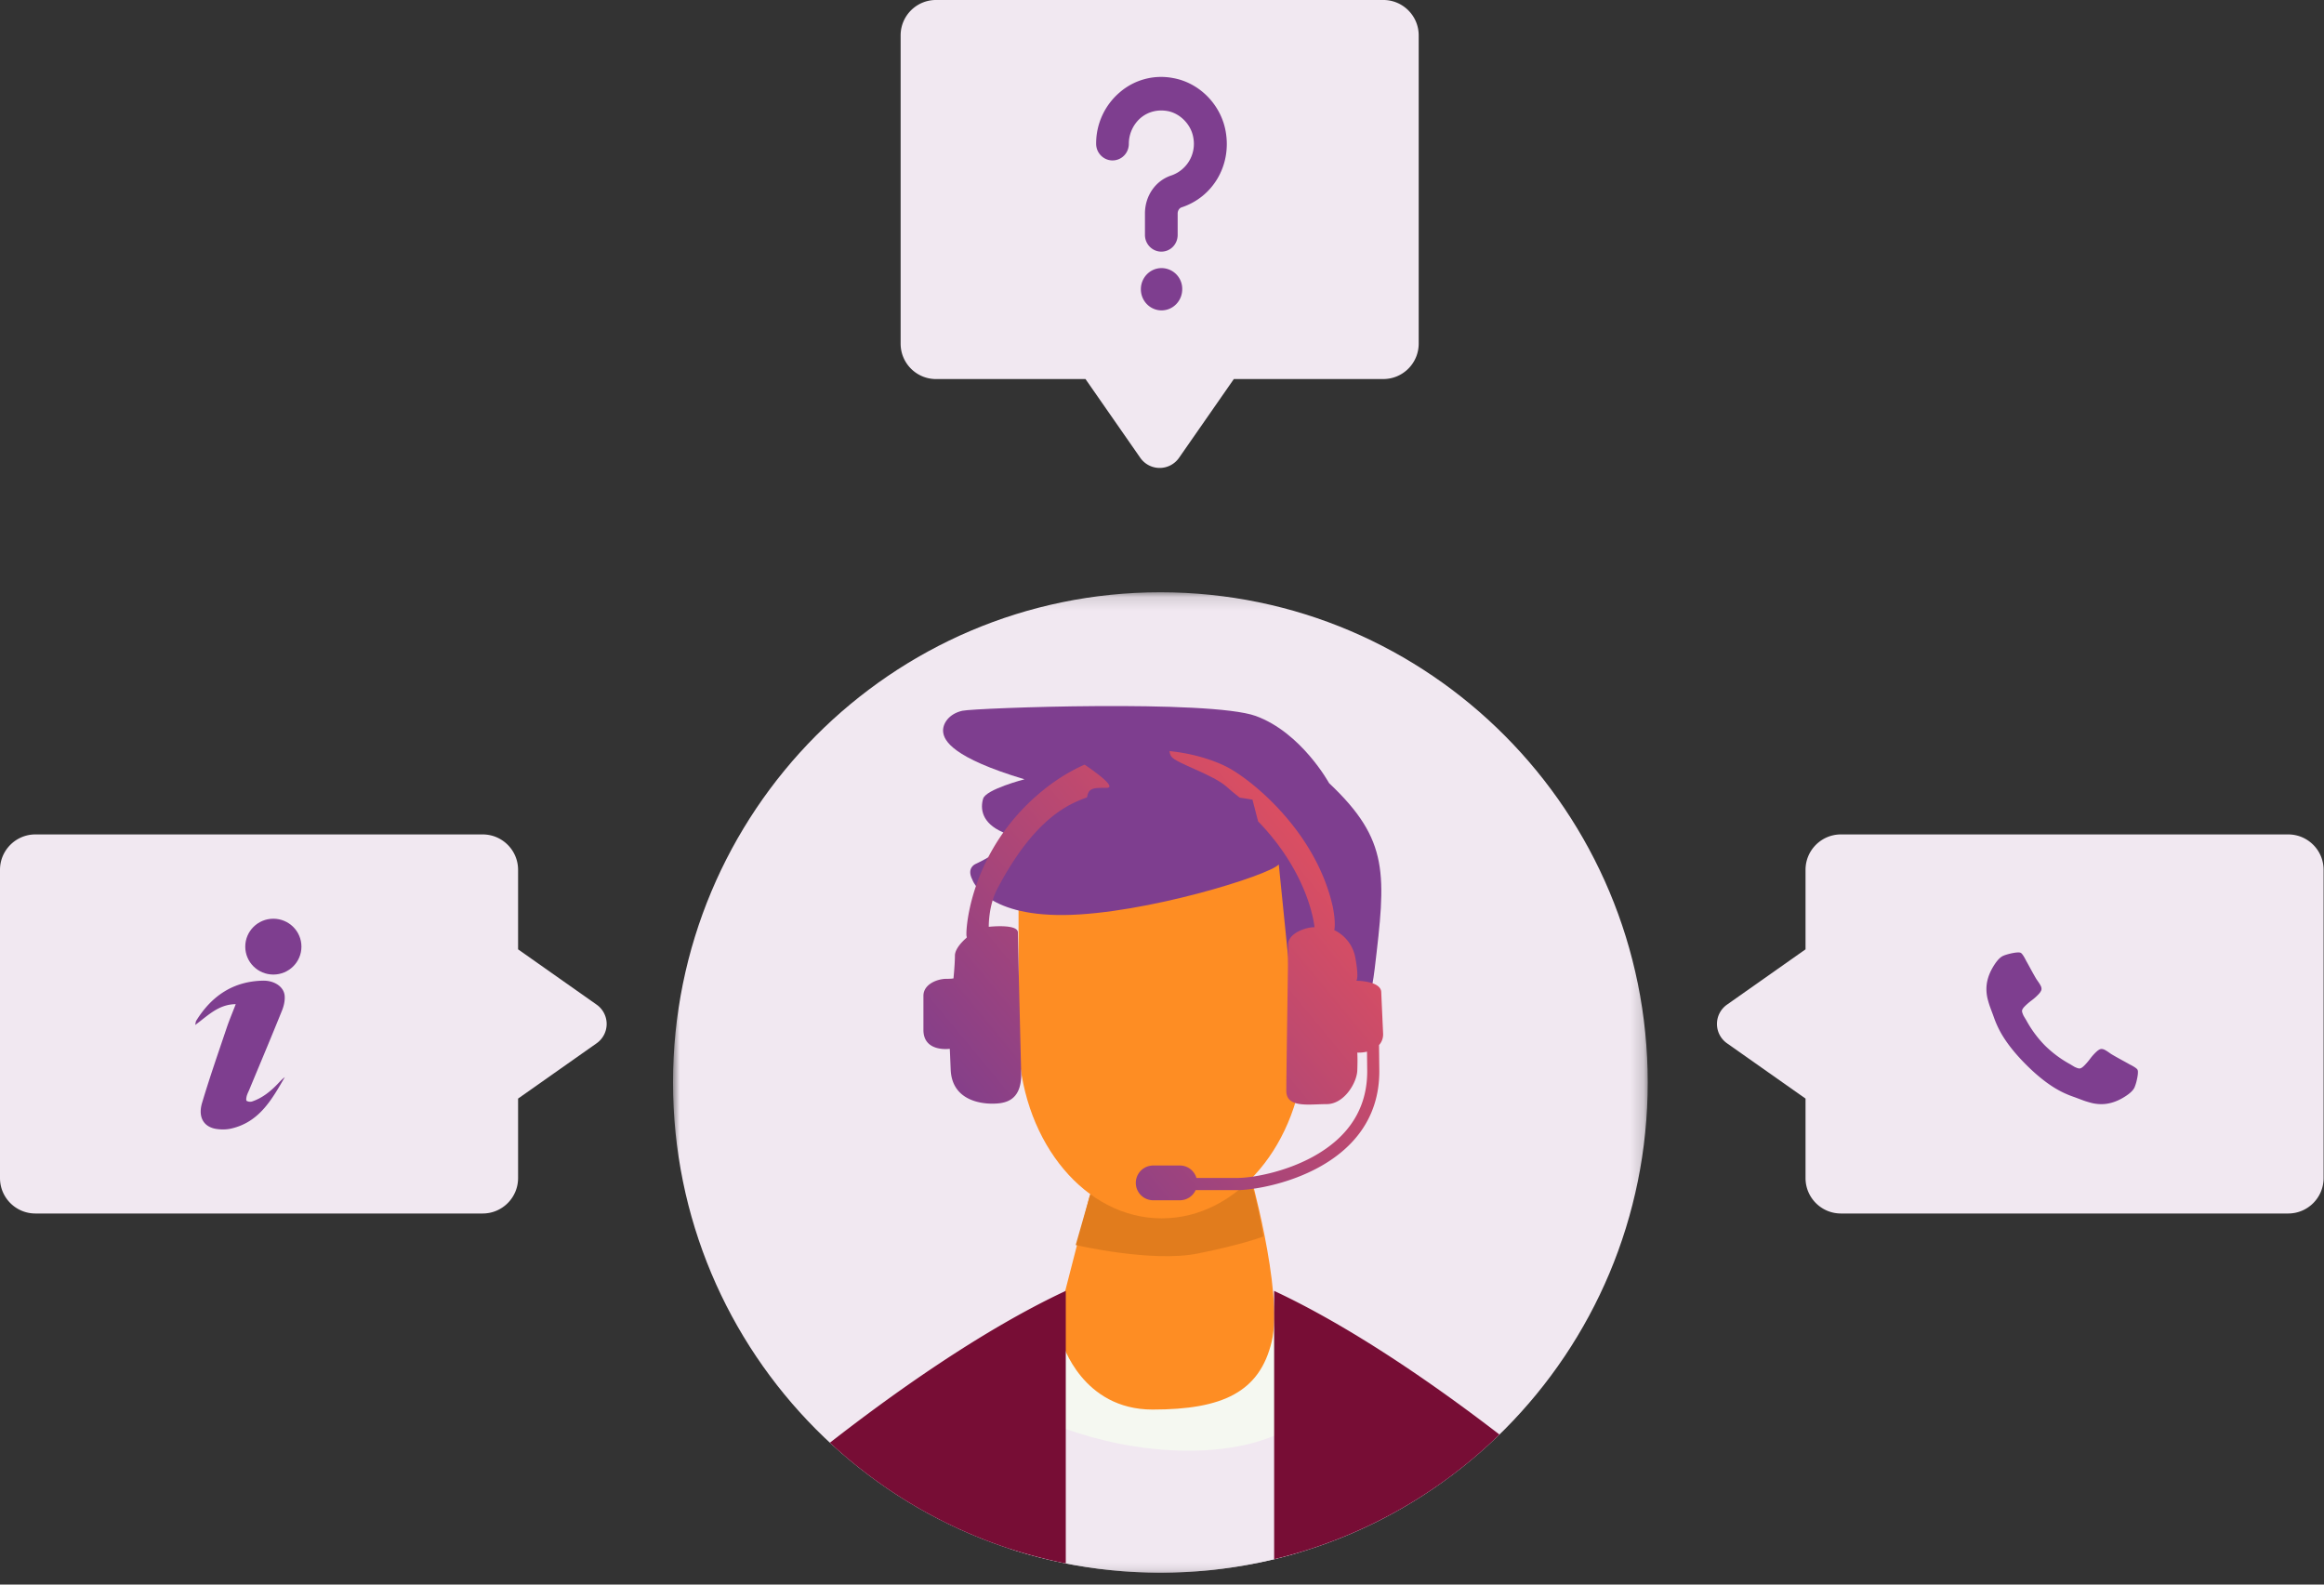<?xml version="1.0" encoding="UTF-8"?> <svg xmlns="http://www.w3.org/2000/svg" xmlns:xlink="http://www.w3.org/1999/xlink" width="176" height="120" viewBox="0 0 176 120"><rect x="0" y="0" width="176" height="120" fill="#333333" stroke="none"/><defs><path id="a" d="M0 .128h73.816v74.246H0z"></path><path id="c" d="M.153.143h22.07v14.609H.153z"></path><linearGradient id="e" x1="5.868%" x2="98.275%" y1="95.245%" y2="16.324%"><stop offset="0%" stop-color="#793D8F"></stop><stop offset="100%" stop-color="#E9515B"></stop></linearGradient></defs><g fill="none" fill-rule="evenodd"><g transform="translate(50.969 44.725)"><mask id="b" fill="#fff"><use xlink:href="#a"></use></mask><path fill="#F1E8F1" d="M36.908 74.374C16.524 74.374 0 57.753 0 37.25 0 16.748 16.524.128 36.908.128c20.383 0 36.908 16.62 36.908 37.122 0 20.503-16.525 37.124-36.908 37.124z" mask="url(#b)"></path></g><g transform="translate(76.329 104.347)"><mask id="d" fill="#fff"><use xlink:href="#c"></use></mask><path fill="#F1E8F1" d="M18.557.143H3.819C1.803.143.153 1.803.153 3.831v9.115a36.68 36.68 0 0 0 11.395 1.806 36.71 36.71 0 0 0 10.675-1.58v-9.34c0-2.03-1.65-3.689-3.666-3.689" mask="url(#d)"></path></g><path fill="#F5F8F1" d="M77.123 106.639s5.553 3.222 12.886 3.222c7.333 0 9.611-3.294 9.611-3.294l-1.922-7.233s-7.76 1.218-8.045 1.218c-.285 0-9.967.787-9.967.787l-3.204 5.3h.64z"></path><path fill="#FE8D23" d="M82.533 90.526l-1.922 7.466-.16 3.705s1.495 5.049 6.835 5.049 8.116-1.343 9.024-5.156c.907-3.813-1.762-13.158-1.762-13.158l-12.015 2.094z"></path><path fill="#E17C1D" d="M82.694 89.99l-1.229 4.296s5.767 1.342 9.238.644c3.471-.698 4.966-1.289 4.966-1.289s-.48-3.222-1.175-4.672c-.694-1.45-11.8 1.02-11.8 1.02"></path><path fill="#FE8D23" d="M77.137 62.799v15.14c-.006.192-.011.384-.011.578 0 .194.005.387.011.579v.388h.019c.392 7.142 5.087 12.782 10.826 12.782 5.738 0 10.433-5.64 10.825-12.782h.03V62.799h-21.7z"></path><path fill="#7E3E8F" d="M73.634 66.608s.89 2.757 6.977 2.686c6.087-.072 15.52-3.008 16.233-3.831l.712 7.053s.178 8.987 1.103 8.844c.926-.143 4.592-.824 5.447-7.985.854-7.16 1.139-9.739-3.453-14.07 0 0-2.1-3.832-5.554-5.085-3.453-1.253-21.216-.61-22.213-.394-.996.215-1.53.966-1.46 1.611.072.645.677 1.934 6.16 3.58 0 0-2.92.753-3.133 1.469-.214.716-.143 1.826 1.495 2.542 1.637.716-2.065 2.399-2.065 2.399s-.712.286-.249 1.181"></path><path fill="url(#e)" d="M53.467 34.596l.022 1.98c0 7.405-8.628 9.007-10.764 9.007h-3.147a1.31 1.31 0 0 1-1.185.768h-2.029a1.316 1.316 0 0 1 0-2.632h2.03c.588 0 1.084.4 1.247.942h3.084c1.134 0 3.603-.43 5.753-1.615 2.717-1.497 4.094-3.672 4.094-6.464l-.016-1.486c-.239.058-.491.081-.736.072 0 0 .036.43 0 1.36-.036.931-.997 2.542-2.314 2.542-1.317 0-3.061.323-3.061-1.002s.142-10.24.142-11.1c0-.859 1.424-1.325 1.993-1.289 0 0-.32-3.938-4.271-8.02l-.427-1.647s-9.19-1.566-12.14-.322c-1.103.465-4.001 1.012-7.19 7.09-.676 1.288-.64 2.863-.64 2.863s2.206-.25 2.206.43c0 .68.25 10.742.25 10.742 0 2.04-1.246 2.22-2.207 2.22-.962 0-3.041-.31-3.133-2.579-.071-1.754-.071-1.575-.071-1.575s-1.994.29-1.994-1.432v-2.578c0-.895 1.068-1.29 1.745-1.29.676 0 .534-.07.534-.07s.106-1.039.106-1.683c0-.645.89-1.36.89-1.36v-.108c-.106.071 0-6.41 5.838-11.1 5.838-4.69 11.961-2.685 13.812-1.755 1.851.931 6.8 4.87 8.08 10.635.25 1.289.108 1.754.108 1.754s1.317.537 1.602 2.112c.284 1.576.07 1.72.07 1.72s1.852 0 1.887.859c.036.859.143 3.186.143 3.186 0 .34-.118.613-.31.825z" transform="translate(50.969 44.545)"></path><path fill="#7E3E8F" d="M84.315 62.849s-1.97-.718-2.007-1.974c-.037-1.256.409-1.212 1.487-1.212s-2.045-2.019-2.045-2.019l7.063-2.064s-.483 1.167-.111 1.705c.372.539 3.16 1.346 4.238 2.334 1.078.987 2.044 1.39 2.193 2.692.149 1.3-.074 3.634-.074 3.634l-8.44.897-2.304-3.993z"></path><path fill="#770D35" d="M80.713 118.398v-20.64c-6.486 3.028-13.361 7.985-17.863 11.5 4.91 4.558 11.05 7.791 17.863 9.14M113.555 108.637c-4.491-3.459-10.949-8.025-17.062-10.878v20.32a36.782 36.782 0 0 0 17.062-9.442"></path><path fill="#F1E8F1" d="M39.235 71.893l5.95 4.19a1.788 1.788 0 0 1 0 2.923l-5.95 4.19v6.02c0 1.481-1.2 2.682-2.682 2.682H2.681c-1.48 0-2.681-1.2-2.681-2.682V65.873c0-1.481 1.2-2.682 2.681-2.682h33.872c1.481 0 2.682 1.2 2.682 2.682v6.02zM93.44 28.706l-4.15 5.965a1.788 1.788 0 0 1-2.934 0l-4.15-5.965h-11.32c-1.48 0-2.68-1.2-2.68-2.681V2.68c0-1.48 1.2-2.681 2.68-2.681h33.873c1.48 0 2.681 1.2 2.681 2.681v23.344c0 1.48-1.2 2.681-2.681 2.681H93.44zM136.736 83.196l-5.95-4.19a1.788 1.788 0 0 1 0-2.923l5.95-4.19v-6.02c0-1.481 1.2-2.682 2.681-2.682h33.872c1.48 0 2.681 1.2 2.681 2.682v23.343c0 1.481-1.2 2.682-2.681 2.682h-33.872c-1.48 0-2.681-1.2-2.681-2.682v-6.02z"></path><g fill="#7E3E8F"><path d="M92.829 9.99c-.346-2.049-1.985-3.724-3.989-4.078a4.785 4.785 0 0 0-4.061 1.099 5.089 5.089 0 0 0-1.767 3.872c0 .707.565 1.266 1.239 1.266.692 0 1.238-.559 1.238-1.266 0-.745.328-1.452.874-1.936.565-.484 1.293-.67 2.04-.54.965.167 1.803 1.024 1.967 2.01a2.53 2.53 0 0 1-1.657 2.868c-1.202.39-2.004 1.545-2.004 2.885v1.62c0 .707.565 1.266 1.239 1.266.692 0 1.238-.559 1.238-1.266v-1.62c0-.223.128-.41.292-.465 2.386-.782 3.788-3.184 3.35-5.716zM87.966 20.303c-.874 0-1.566.726-1.566 1.601 0 .894.71 1.601 1.566 1.601.874 0 1.566-.726 1.566-1.6a1.572 1.572 0 0 0-1.566-1.602z"></path></g><path fill="#7E3E8F" d="M17.853 76.045c-.248.647-.493 1.221-.691 1.81-.634 1.884-1.29 3.76-1.858 5.664-.328 1.1.135 1.844 1.11 1.98.354.05.738.047 1.085-.031 2.141-.485 3.093-2.208 4.07-3.896-.21.151-.378.345-.556.53-.548.568-1.158 1.054-1.919 1.312a.54.54 0 0 1-.415-.046c-.056-.036-.025-.245.006-.366.042-.16.123-.31.187-.463.833-2.005 1.676-4.006 2.488-6.019.14-.349.233-.76.196-1.127-.068-.671-.778-1.145-1.648-1.127-2.258.048-3.886 1.162-5.045 3.03-.043.069-.043.164-.082.326.964-.707 1.761-1.563 3.072-1.577z"></path><ellipse cx="20.701" cy="71.689" fill="#7E3E8F" rx="2.127" ry="2.114"></ellipse><path fill="#7E3E8F" d="M161.909 81.202c0 .147-.028.338-.082.575a3.246 3.246 0 0 1-.171.559c-.114.272-.446.56-.994.865-.51.277-1.016.416-1.516.416a3.14 3.14 0 0 1-.896-.13 6.645 6.645 0 0 1-.387-.119c-.085-.03-.235-.086-.453-.167-.217-.082-.35-.13-.399-.147a7.377 7.377 0 0 1-1.426-.677c-.695-.43-1.414-1.016-2.155-1.759-.742-.742-1.327-1.462-1.757-2.158a7.396 7.396 0 0 1-.676-1.428 17.386 17.386 0 0 0-.147-.4 32.227 32.227 0 0 1-.167-.453 6.667 6.667 0 0 1-.118-.387 3.148 3.148 0 0 1-.13-.898c0-.5.138-1.006.415-1.518.305-.55.593-.881.864-.995.136-.06.322-.117.558-.172.237-.054.428-.081.575-.081.076 0 .133.008.171.024.098.033.242.24.432.62.06.104.141.25.244.44.104.191.199.364.286.52.086.154.17.3.252.436.016.021.064.09.143.204.079.114.137.21.175.29a.533.533 0 0 1 .057.232c0 .109-.077.245-.232.408a3.973 3.973 0 0 1-.505.449c-.182.136-.35.28-.506.432-.155.153-.232.278-.232.376 0 .049.014.11.04.183.028.074.051.13.07.167.02.039.057.104.114.196l.094.155a8.564 8.564 0 0 0 1.418 1.918 8.554 8.554 0 0 0 1.915 1.42l.155.094c.092.057.157.095.195.114.038.019.094.042.167.07a.55.55 0 0 0 .184.04c.097 0 .222-.077.374-.233.153-.155.297-.323.432-.505.136-.183.286-.351.449-.506.163-.155.298-.233.407-.233.076 0 .154.02.232.057.08.038.175.097.29.176.114.079.182.126.203.142.136.082.281.166.436.253.155.087.328.183.518.286.19.103.337.185.44.245.38.19.587.334.62.432a.457.457 0 0 1 .024.172z"></path></g></svg> 